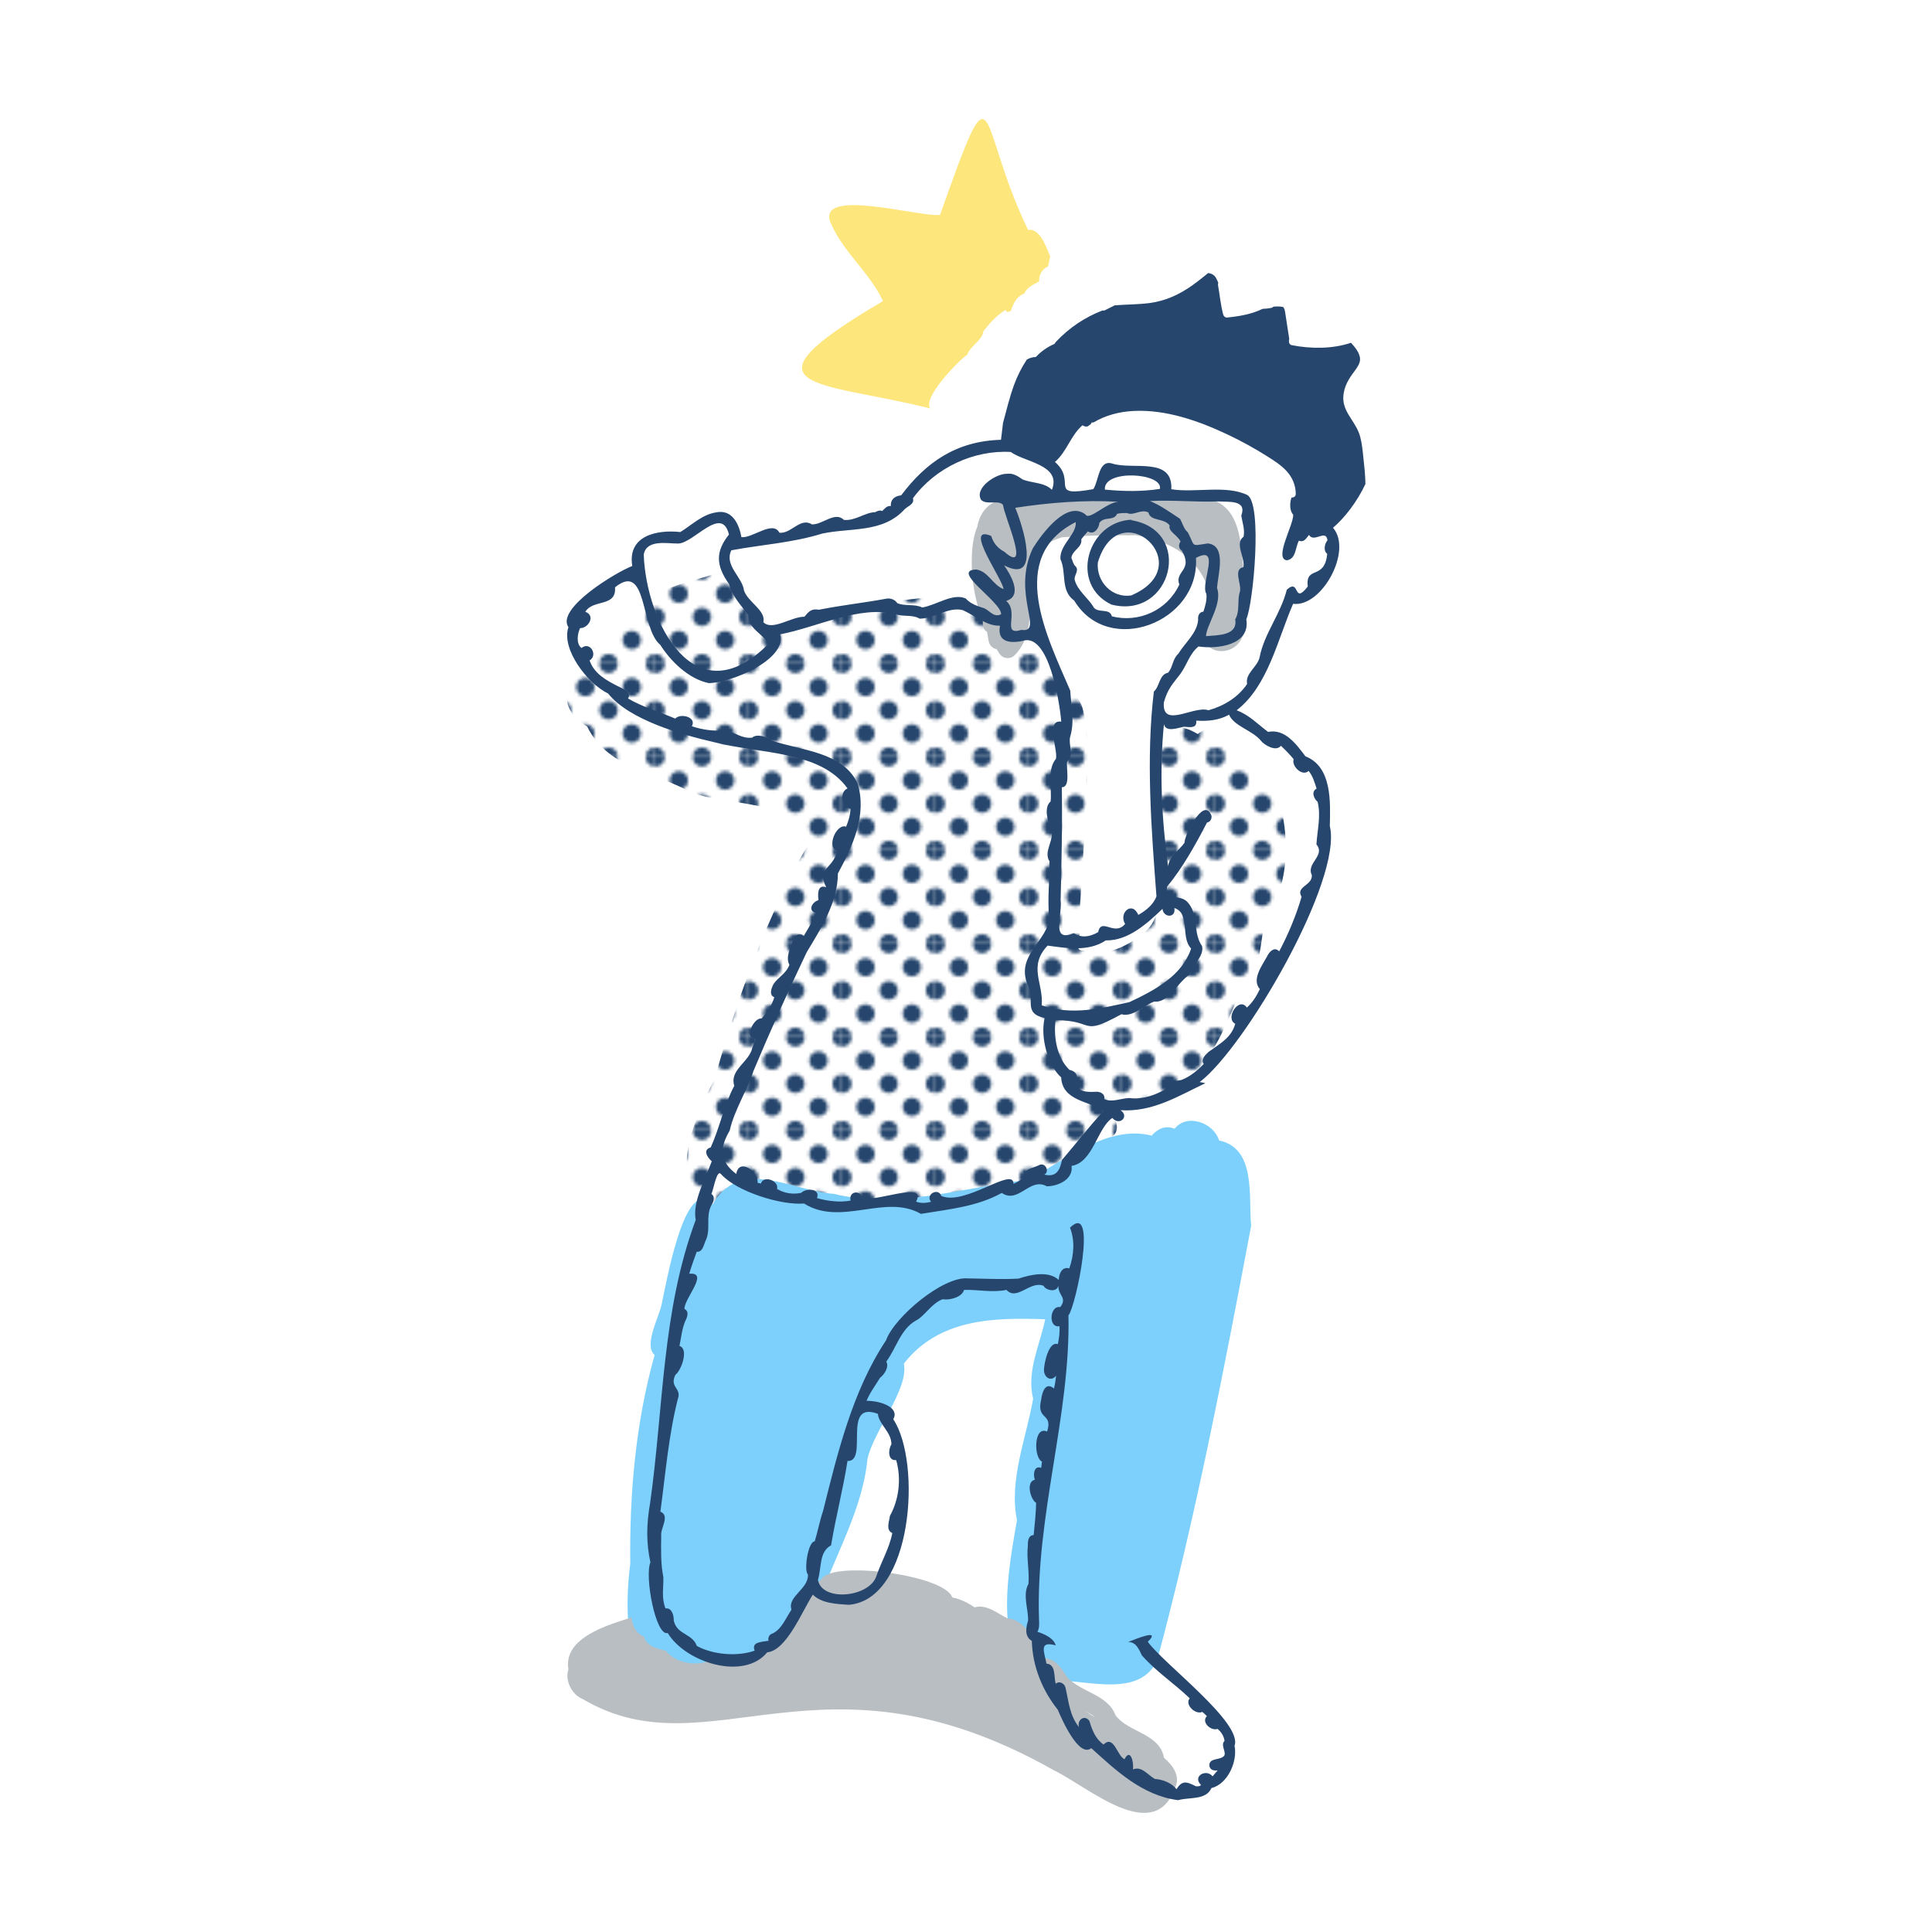 <?xml version="1.0" encoding="UTF-8"?>
<svg id="_レイヤー_2" data-name="レイヤー 2" xmlns="http://www.w3.org/2000/svg" xmlns:xlink="http://www.w3.org/1999/xlink" viewBox="0 0 600 600">
  <defs>
    <style>
      .cls-1 {
        fill: none;
      }

      .cls-1, .cls-2, .cls-3, .cls-4, .cls-5, .cls-6 {
        stroke-width: 0px;
      }

      .cls-2 {
        fill: url(#_10_dpi_40_2);
      }

      .cls-3 {
        fill: #26466d;
      }

      .cls-4 {
        fill: #b9bec2;
      }

      .cls-5 {
        fill: #fde67c;
      }

      .cls-6 {
        fill: #7dd0fc;
      }
    </style>
    <pattern id="_10_dpi_40_2" data-name="10 dpi 40% 2" x="0" y="0" width="28.8" height="28.8" patternTransform="translate(-811.4 -83.83)" patternUnits="userSpaceOnUse" viewBox="0 0 28.8 28.8">
      <g>
        <rect class="cls-1" x="0" width="28.8" height="28.8"/>
        <g>
          <path class="cls-3" d="m28.8,31.68c1.59,0,2.88-1.29,2.88-2.88s-1.29-2.88-2.88-2.88-2.88,1.29-2.88,2.88,1.29,2.88,2.88,2.88Z"/>
          <path class="cls-3" d="m14.4,31.68c1.59,0,2.88-1.29,2.88-2.88s-1.29-2.88-2.88-2.88-2.88,1.29-2.88,2.88,1.29,2.88,2.88,2.88Z"/>
          <path class="cls-3" d="m28.8,17.28c1.59,0,2.88-1.29,2.88-2.88s-1.29-2.88-2.88-2.88-2.88,1.29-2.88,2.88,1.29,2.88,2.88,2.88Z"/>
          <path class="cls-3" d="m14.4,17.28c1.59,0,2.88-1.29,2.88-2.88s-1.29-2.88-2.88-2.88-2.88,1.29-2.88,2.88,1.29,2.88,2.88,2.88Z"/>
          <path class="cls-3" d="m7.2,24.48c1.59,0,2.88-1.29,2.88-2.88s-1.29-2.88-2.88-2.88-2.88,1.29-2.88,2.88,1.29,2.88,2.88,2.88Z"/>
          <path class="cls-3" d="m21.6,24.48c1.59,0,2.88-1.29,2.88-2.88s-1.29-2.88-2.88-2.88-2.88,1.29-2.88,2.88,1.29,2.88,2.88,2.88Z"/>
          <path class="cls-3" d="m7.2,10.08c1.59,0,2.88-1.29,2.88-2.88s-1.29-2.88-2.88-2.88-2.88,1.29-2.88,2.88,1.29,2.88,2.88,2.88Z"/>
          <path class="cls-3" d="m21.6,10.08c1.59,0,2.88-1.29,2.88-2.88s-1.29-2.88-2.88-2.88-2.88,1.29-2.88,2.88,1.29,2.88,2.88,2.88Z"/>
        </g>
        <g>
          <path class="cls-3" d="m0,31.68c1.59,0,2.88-1.29,2.88-2.88S1.59,25.92,0,25.92s-2.88,1.29-2.88,2.88S-1.59,31.68,0,31.68Z"/>
          <path class="cls-3" d="m0,17.28c1.59,0,2.88-1.29,2.88-2.88S1.59,11.52,0,11.52s-2.88,1.29-2.88,2.88S-1.59,17.28,0,17.28Z"/>
        </g>
        <g>
          <path class="cls-3" d="m28.8,2.88c1.59,0,2.88-1.29,2.88-2.88s-1.29-2.88-2.88-2.88-2.88,1.29-2.88,2.88,1.29,2.88,2.88,2.88Z"/>
          <path class="cls-3" d="m14.4,2.88c1.59,0,2.88-1.29,2.88-2.88s-1.29-2.88-2.88-2.88-2.88,1.29-2.88,2.88,1.29,2.88,2.88,2.88Z"/>
        </g>
        <path class="cls-3" d="m0,2.88c1.59,0,2.88-1.29,2.88-2.88S1.59-2.88,0-2.88-2.88-1.59-2.88,0-1.59,2.88,0,2.88Z"/>
      </g>
    </pattern>
  </defs>
  <g id="_レイヤー_1-2" data-name="レイヤー 1">
    <g>
      <g>
        <path class="cls-2" d="m396.95,247.93c-1.22-3.23-2.55-9.23-7.14-8.1-5.22-3.31-10.77-17.97-17.84-11.87-6.93-4.17-11.37-2.23-14.14,2.94.01,6.67.28,13.33.65,19.98.34,5.96.75,11.91,1.12,17.86.19,3.06.41,6.09.23,9.16-.14,2.34-.24,4.77-1.08,6.99-1.39,3.66-4.35,5.9-7.66,7.76-2.21,1.25-4.37,2.4-6.92,2.7-2.68.31-5.36-.11-8.05-.13-.67,0-1.29-.5-1.46-1.15-.17-.68.16-1.27.69-1.66-1.14-15.85,6.79-69.01-1.12-76.05-4.3-8.29-4.94-18-16.81-13.94-.36-.35-.74-.66-1.11-.98,2.35-5.79-3.86-10.86-8.85-12.42-21.21-9.49-45.43,3.62-67.39,6.15-1.17-1.69-3.13-2.65-4.46-4.19.69-6.23-8.49-16.14-14.81-12.36-9.97,3-19.48,4.71-25.84,13.65-9.29,7.08-29.15,23.39-12.6,33.36,6.1,12.6,20.11,13.98,31.45,20,10.78,5.13,35.13,1.94,37.24,16.48-12.6,21.96-22.22,47.88-28.99,72.65-21.19,41.6-1.2,37.98,30.46,50.91,34.4-.04,72.37,2.79,91.34-32.28,4.18-.39,3.64-5.73.61-7.73,27.35-3.17,33.8-21.07,41.05-38.65,6.13-4.13,6.03-15.52,7.42-22.59,7.78-8.59,7.59-26.06,4-36.49Z"/>
        <path class="cls-4" d="m386.77,190.44c-.01-5.11-.28-10.22-.77-15.31-.7-7.28-1.17-16.91-9.27-19.82-4.04-1.45-8.66-.95-12.87-.9-5.57.06-11.13.12-16.7.18l-33.4.36c-.39,0-.74.07-1.04.18-.1,0-.21,0-.31,0-3.86.04-6.91,2.52-8.26,6.08-.3.8-.51,1.6-.65,2.41-.88,2.1-1.33,4.44-1.53,6.67-.67,7.71.5,15.43,3.24,22.58.01.39.03.77.04,1.16.03,1.01.57,1.76,1.3,2.23.14.9.29,1.79.44,2.66.27,1.6,1.36,2.48,2.53,2.69.29.47.58.95.89,1.41,1.1,1.67,3.44,1.8,4.79.39,4.85-5.04,4.74-11.95,4.58-18.5-.17-6.91.14-13.87,7.33-17.05.84-.37,1.72-.7,2.62-.98,5.42-.43,10.86-.66,16.3-.65,1.88,0,4.24-.04,6.79,0,6.69,1.13,13.39,3.66,17.93,8.82,4.24,4.82,6.85,12.04,4.73,18.35-.49,1.46-1.83,2.9-1.73,4.48.09,1.43,1.2,2.76,2.37,3.47,2.63,1.61,6.28.89,8.32-1.36,2.34-2.58,2.33-6.31,2.33-9.57Z"/>
        <path class="cls-6" d="m388.56,380.64c-.88-8.86,1.65-24.03-9.95-26.45-1.66-5.51-9.95-8.55-13.84-3.64-2.76-1.17-5.23-.04-7.11,2.13-13.74-3.49-26.87,7.76-38.52,13.75-19.98,2.24-40.08,9.24-60.19,4.33-12.8-.82-29.2-11.8-37.69,3.39-8.61-10.04-14.55,25.61-15.81,31.04-.78,3.86-5.65,12.65-2.15,15.59-5.92,21.13-7.83,43.26-7.56,64.87-1.24,9.11-1.97,26.63,4.23,33.85,4.9,12.45,21.37,10.46,31.21,5.63,5.57,1.4,9.53-3.2,12.41-8.47,6.74,4.05,6.5-7.45,8.35-11.33,4.46-18.11,15.62-33.67,17.47-52.28,1.92-8.73,12.99-21.9,11.27-29.54,10.85-13.96,27.84-14.39,43.92-13.8-1.67,8.08-5.86,16.16-3.75,24.68-2.14,12.28-7.57,25.27-5.02,37.73-1.87,10.59-3.87,22.05-2.76,32.46-1.97,5.04,1.01,14.51,7.27,13.54.48,4.33,4.42,3.51,7.79,3.77,10,0,25.82,5.3,31.22-6.21,11.95-44.46,20.74-90.13,29.22-135.05Z"/>
        <g>
          <path class="cls-5" d="m257.96,69.2c3.94,9.22,12.03,15.28,16.27,24.29-47.1,27.72-19.82,24.74,14.72,33.37-2.72-3.01,8.46-14.66,11.47-16.75,1-2.83,4.64-4.34,4.98-7.26,1.97-2.51,4.15-4.91,6.86-6.6.19.26.38.49.58.7.38-.15.76-.3,1.14-.43.06-.26.15-.52.24-.77-.01.03-.02.06-.04.09.02-.04.03-.09.05-.13,0,.01,0,.02-.01.04.69-1.93,1.79-3.85,3.83-4.54.87-2,2.89-2.85,4.7-3.82-.25-1.85.94-3.94,2.7-4.61.34-1.03.41-2.1.7-3.14-1.26-2.93-3.14-8.81-6.87-8.24-16.19-33.36-9.47-54.88-27.35-4.67-5.93.85-38.59-8.76-33.97,2.48Z"/>
          <path class="cls-4" d="m340.06,533.33c-.79-.79-1.91-1.3-2.87-1.88.92.69,1.89,1.3,2.87,1.88Zm-12.71,16.49c-72.48-41.1-106.92,1.09-146.38-22.16-3.28-1.27-5.64-5.72-4.44-9.16-1.69-9.93,12.19-13.82,19.6-16.18.23,2.5,1.47,5.03,3.91,5.97.71,3.02,4.18,3.71,6.77,4.4,3.22,4.18,11.11,5.32,15.31,1.94,3.26,1.77,6.72-.79,10,.43,2.24-.39,4.14-2.31,6.47-2.08,6.87-6.25,9.67-16.77,16.5-22.49,3.02-6.03,38.49-1.4,40.63,5.62,2.52.46,4.84,1.64,6.94,3.07,3.68-1.1,7.07,1.89,10.21,3.41,6.36.6,8.43,8.06,11.77,12.43,3.26.2,5.24,3.37,6.77,5.84,4.28,4.71,12.58,5.34,15,11.79,4.04,5.49,13.71,5.59,15.08,13.25,2.7,2.34,5.23,5.65,3.44,9.31-6.54,18.13-27.06-.35-37.59-5.4Z"/>
        </g>
        <g>
          <path class="cls-3" d="m345.24,187.78c18.77,4.67,25.64-23.17,5.95-26.25.15-.09.34-.11.53-.15-14.12.36-19.77,20.2-6.48,26.41Zm-4.3-13.08c6.6-22.18,32.09.98,10.36,10.22h.05c-6,.92-10.93-4.3-10.41-10.22Z"/>
          <path class="cls-3" d="m424.04,150.32c-.03-2.72-.33-5.45-.62-8.09-.24-2.25-.43-4.51-1.03-6.7-.56-2.04-1.67-3.72-2.8-5.48-1.09-1.69-2.15-3.48-2.37-5.51-.17-1.59.14-3.31.73-4.79.51-1.28,1.22-2.43,2.02-3.55.67-.93,1.41-1.84,1.94-2.87.18-.34.33-.71.43-1.26,0-.01.03-.23.03-.28,0-.13,0-.25,0-.38,0-.3-.02-.37-.1-.69-.38-1.59-1.52-2.95-2.59-4.14-.04-.04-.07-.09-.1-.13-5.82,1.95-12.46,1.91-18.43.74-.68-.13-.96-.89-.84-1.5.03-.14.05-.28.08-.42l-1.31-8.5c-.08-.52-.26-.98-.5-1.38-.57-.18-1.2-.23-1.85-.22-.42,0-.84.03-1.26.06-.15.19-.37.34-.68.4-.89.17-1.78.25-2.68.29-3.4,1.67-7.29,2.32-11.07,2.7-.53.05-1.04-.45-1.16-.92-.8-3-1.07-6.09-1.61-9.14-.05-.28-.01-.52.08-.73-.21-.56-.47-1.11-.8-1.66-.49-.82-1.42-1.29-2.36-1.36-1.57,1.28-3.15,2.55-4.8,3.73-4.06,2.91-8.42,4.93-13.41,5.58-3.58.46-7.21.41-10.8.71-1,.48-1.98.99-2.97,1.49-.29.15-.57.17-.82.1,0,0,0,0,0,0-5.41,2.07-10.32,5.34-14.38,9.66-.22.24-.39.48-.52.73-2.14.89-4.15,2.29-5.8,4.06-1.04.02-1.97.31-2.81.81-1.6,2.44-2.93,5.05-3.94,7.81-1.41,3.86-2.36,7.87-3.44,11.84-.26,2.07-.45,3.91-.63,5.25-13.84.4-23.26,6.94-31,17.25-2.22.24-3.35,1.45-3.21,3.33-1.15-.2-1.95.83-2.69,1.54-.73-.33-1.52-.02-2.17.36-3.13.05-6.18,2.76-9.71,2.4-2.8-2.78-6.67,1.56-9.96,1.39-3.57-2.3-6.45,3.02-10.08,2.59-2.06-3.95-8.32,1.77-11.81,1.38-.66-3.98-2.85-8.75-7.83-7.7-4.37.66-7.57,3.94-11.13,6.11-7.34-.8-16.47,1.14-14.92,10.54-4.89,1.85-23.79,13.18-19.83,19-2.31,6.91,6.07,17.63,12.32,20.6,6.59,8.24,22.84,12.79,32.96,15.13,13.95,3.65,32.93,2.49,41.4,14.36-2.64,1.05-1.83,5.94.93,6.32-.05,1.84-.64,3.81-1.38,5.56-2.98-1.15-6.31,6.56-2.68,7.53-1.82,6.21-6.57,5.12-3.48,11.28-2.7-1-2.67,2.06-2.41,4-2.02.55-3.42,3.34-.8,3.96-.9,2.48-2.38,4.79-3.77,7.14-1.22-1.07-3-.22-3.34,1.27-.73,2.35-2.41,5.39-1.12,7.72-1.04,2.78-3.53,3.83-4.98,6.03-.6,1.26-1.46,3.3.29,4.04-.74,2.48-2.24,4.66-3.93,6.58-2.38-.37-5.67,6.16-1.87,6.26-.31.97-.67,1.92-1.04,2.86-.87,4.37-7.18,6.85-5.58,11.78-3.15,5.87-4.52,12.96-7.33,19.16-2.61.71-1.02,3.14.33,4.3-2.03,5.49-6.05,12.6-4.99,18.22-10.54,28.23-9.97,58.48-14.19,88.12-1.14,6.45-1.18,12.26.12,18.2-1.85,4.38,1.64,23.06,5.38,21.96,5.57,9.18,23.61,14.88,30.9,5.99,5.95-.53,10.78-12.63,14.16-17.92,2.74,2.76,7.46,2.91,11.15,3.17,19.93-1.6,22.7-44.24,13.84-57.65,2.03-3.57-3.72-5.71-8.3-5.71,1.07-2.61,2.72-4.71,4.18-7.14,1.35-1,2.89-3.37,1.95-5.05,3.15-4.25,4.43-10,9.12-12.69,2.95-1.49,4.79-5.32,8.38-6.66,2.13.38,6.01-.6,6.64-2.9,4.36-.15,8.58.92,13.19,0,3.23,3.55,7.36-2.97,11.5-1.27.83,1.53,4.18,2.15,4.61-.09-.19,3.1,2.9,3.69.58,6.7-3.3-.58-3.83,6.58-.23,5.94.11,1.87-.12,3.72-.52,5.57-2.87-1-4.25,5.96-4.31,7.98-.03,2.28,2.14,3.88,3.77,1.81-.15,1.38-.31,2.58-.66,3.98-2.66-2.22-3.7,1.21-3.96,3.37-1.63,6.7,3.72,4,1.83,10.01-4.16-1.98-4.22,8.15-1.6,9.31-.06.67-.14,1.32-.24,1.97-2.09-.88-2.62,1.85-1.97,3.68-2.85.59-1.38,6.11.4,7.18-.07,3.32-.43,6.67-.77,10-1.69.06-1.83,1.97-1.8,3.26-.45,4.02.52,7.9.19,11.89-1.89,3.43-.03,7.68-.12,11.39-1.13,3.55-.45,5.36,1.16,6.33.23,7.92,3.26,15.36,8.07,21.38,1.18,2.84,6.53,15.05,10.4,11.92,7.45,6.73,15.79,14.75,26.97,16.16,3.45-1.01,8.61.1,10.34-3.75,5.11-1.27,8.17-8.32,7.18-13.16,2.61-7.13-22.16-25.54-26.94-32.29,4.38-4.28-4.02-.74-6.12.09,2.47-.09,3.4,2.31,4.29,4.16,4.52,5.1,9.98,8.64,14.84,13.31-1.65,2.01,1.89,5.23,3.9,4.22.51.41.98.83,1.44,1.32-1.86,1.87,1.29,4.71,3.31,3.97,1.15.91,2,2.28,2.17,3.74-1.37,1.25.71,3.6-.15,4.64-1.28,1.47-4.65.46-4.57,3.04.22,1.41,1.46,1.61,2.59,1.46-.55.59-1.04,1.23-1.57,1.84-2.01-2.45-6.35-.02-3.63,2.65-.25.57-1.02.43-1.55.45-2.72-1.36-4.26-2.06-6.03.91-1.4-1.87-4.23-3.05-6.73-3.19-2.13-1.17-4.1-4.12-6.82-2.95.39-1.92-.71-6.88-2.61-3.17-2.3-1.03-3.27-7.71-6.51-4.57-2.53-1.79-3.54-4.51-4.4-7.35-1.52-2.09-3.96-.2-3.19,1.99-2.92-3.66-3.16-7.67-4.16-12.02-.16-1.47-1.84-2.54-3.08-1.51-.67-2,.15-6.02-2.88-6.23-.72-3.77-2.45-7.11,2.86-5.68-.59-2.21-3.51-3.53-5.67-4.21.64-1.13.54-2.42.49-3.75-1.13-32.2,9.81-63.4,9.14-94.52,2.31-2.76,9.22-35.74.48-27.24,1.56,4.04,1.23,8.55-.22,12.66-2.27-.7-3.25,1.74-3.27,3.59-3.1-2.93-8.7-1.69-12.48-.43-5.39.32-10.45-.01-15.82-.06-7.54-.7-22.71,11.89-25.36,19.27-10.5,15.77-15.17,35.54-19.54,52.96-1.05,3.07-1.63,6.32-2.59,9.44-2.12.01-3.42,9.2-2.11,10.26.28,4.58-6.5,6.81-5.1,10.95-1.75,2.53-2.99,6.01-5.87,7.39-1.08.28-1.5,1.37-1.27,2.27-2.25.39-5.36.31-4.3,3.07-5.32,1.89-12.9,1.3-17.97-1.47-1.4-3.97-6.17-3.37-7.16-7.89.07-1.54-.6-4.06-2.57-3.76-1.32-3.46-.57-6.33-.66-9.71-.83-4.16-.73-8.52-.66-12.78-.36-2.38,2.86-6.24-.25-7.57,1.59-11.92,2.57-23.84,5.42-35.02,1.23-3.42-2.71-3.51-.76-7.48,1.8-1.26,4.26-8.06,1.26-8.96.52-2.54.77-5.26,1.79-7.7.62-1.19,1.33-3.01-.24-3.78-.16-3.19,7.86-11.53,1.48-10.94.69-2.3,1.45-4.42,2.33-6.83,1.78.18,2.11-1.92,2.65-3.17,1.9-3.8.01-7.37,1.81-11.1.7-1.07,1.43-2.78.09-3.66.72-1.47,1.68-8.03,3.08-6.09,4.85,5.36,18.6,9.66,25.7,9.04,11.5,7.26,25.23-3.15,36.29,3.22,8.46-1.41,17.39-2.2,25.12-6.51,5.19,3.56,8.66-5,13.97-2.06,3.57,0,8.31-2.19,7.69-6.33,6.72-1.06,7.95-11.75,12.66-14.89,2.3,2.65,5.4-.54,2.54-2.41,9.98.69,18.14-4.5,26.36-8.38-.57-.15-1.16-.27-1.76-.36,13.98-10.54,44.46-62.72,40.41-79.52.17-7.39.74-18.4-7.58-21.64-2.77-3.69-6.34-8.65-11.59-7.58-3.07-2.29-5.99-5.36-9.77-6.71,9.78-7.55,12.72-22.04,17.54-33.07,8.93,1.14,18.55-16.56,12.39-23.62,3.53-2.96,7.5-8.08,10.08-13.62Zm-165.94,329.59c1.47-8.84,3.76-17.6,5.1-26.2,6.65.34-1.91-18.87,9.44-14.63.27,3.22,4.31,5.77,4.19,9.51-1.03,1.52-1.14,5.19,1.48,4.84,1.66,5.75.88,12.3-1.94,17.35-.19,1.71-1.39,4.38.74,5.33-.91,4.78-3.44,8.84-5.02,13.58-2.43,6.46-16.92,7.76-18.06.94,1.21-4.24.3-8.57,4.07-10.73Zm128.13-313.25c-2.94,2.05.54,6.59-.08,9.49-3.31.58-.47,5.33-1.09,7.62-.91,2.69.11,5.9-1.46,8.59.88,5.09-5.47,4.88-9.06,5.2.05-3.34,5.22-10.11,3.41-14.99.28-3.96,3.11-13.2-2.86-13.8-5.51.81-3.8,1.1-6.21-3.47-1.27-1.03-1.59-2.77-2.43-4.19-3.04-1.99-6.04-4.2-9.32-5.5,7.02-.4,13.95.38,21.22.11,3.42.21,8.96-.51,7.14,4.41.34,2.23,1.15,4.16.73,6.52Zm-14.13,25.77c-.3,4.21-4.06,7.12-6.18,10.62-1.9,1.74-1.58,4.09-3.18,5.88-2.76.51-2.56,4.26-4.4,5.84-2.48,20.73-.79,42.59.81,63.59-.93,2.57-3.29,4.45-5.64,5.78-1.87-4.47-6.21-.65-4.09,2.81-3.39,3.97-7.33-2.19-8.39,2.54-2.67,1.54-5.25,1.84-7.55.32-7.31,3.06-3.47-5.7-4.09-10.28.27-11.73.56-23.32.37-35.04,2.8,0,1.29-5.98,1.65-7.98,2.31-1.84.28-5.32.95-7.73,1.45-4.73.25-9.84.02-14.3-7.15-16.63-19.91-41.42,1.7-52.34.36,3.82-5.09,7.03-4.75,11.52,1.96,4.14-.09,9.74,4.28,12.86,10.64,17.62,39.01,6.79,37.81-13.26,7.99-4.22,1.2,8.06,3.24,11.18.19,1.87-.33,3.76-.94,5.53-1.26.04-1.8,1.36-1.62,2.46Zm-7.4,89.56c5.04,1.62,1.85,9.18,5.22,12.57-2.75,8.37-11.02,12.83-19.17,16.66-8.7,1.9-17.84,4.27-27.24.99.63-6.82-4.33-12.02,1.83-18.54,5.52.73,12.66,2.02,18.08-1.62,6.94.14,12.83-5.23,17.59-9.8.36,2.89,4.29,2.86,3.69-.26Zm-28.89-114.52c.65-.85,1.32-1.68,2.06-2.46,1.76,1.28,3.46-.91,3.54-2.59,1.48-2.19,4.48-.48,5.5-2.84.99-.26,2.04-.26,3.06-.26,2.21.97,4.14-1.32,6.66-.2.65,2.9,4.78,1.61,6.63,4.07-.63,1.78,2.54,3.07,3.38,5.01-.67.77-.67,2.17.36,2.78,3.68,6.19-2.3,6.35-.75,10.56-3.77,8.1-12.67,11.96-20.95,9.87-.67-2.67-4.17-.88-5.62-2.75-1.64-2.9-4.97-5.09-5.91-8.53-.33-1.41,1.39-2.79.38-4.13-.84-.65-1.04-1.88-1.42-2.75.27-2.42,3.45-3.2,3.08-5.77Zm24.4-15.63c-5.75.87-11.31.76-17.08.21-.52-6.43,18.19-5.21,17.08-.21Zm-12.84,3.99c-3.62.1-9.14,5.95-10.24,3.97-5.81-4.6-13.52,5.93-16.37,10.47-6.72,14.04,3.62,26.38-3.53,25.35-6.45,1.97-.51-5.41-4.76-9.01,5.3-1.56,1.38-8.17-.65-11.05,11.78,6.15,5.7-12.55,3.48-17.86,10.28-1.59,21.41-2.49,32.06-1.87Zm-120.25,15.07c9.44-1.77,18.92-2.3,28.21-5.19,8.89-1.9,18.78-.1,25.6-7.54,1.01-1.05,3.15-1.57,2.59-3.43,6.99-9.56,18.97-15.03,30.37-14.38,4.38,3.2,15.85,4.01,12.79,11.75-2.35-2.37-6.25-2.02-9.13-3.23-1.3-.94-2.97-2.01-4.68-1.74-3.34-.23-10.43,4.37-8.17,8.1,1.72,1.72,5.44-.11,6.81,1.58.24,3.27,8.86,22,.38,14.52-2.03-1.07-3.41-2.69-4.06-4.9-8.97-3.78,3.77,13.7,3.81,16.5-3.37-1.27-4.72-5.53-8.45-6.07-8.23.18,7.77,9.96,7.72,13.89-2.3,1.12-3.43-1.04-5.25-1.86-2.11-.67-4.21-1.32-5.74-3.03-3.99-1.8-9.18,2.11-13.52,2.79-2.41-1.2-5.31-.29-7.74-1.35-.71-1.08-2.06-1.62-3.37-1.39-7.3,1.35-13.73,2-20.98,3.44-2.58-.46-3.33.88-4.5,2.18-4.01-.09-9.97,4.53-12.75,1.68.91-3.61-4.8-6.19-6.01-9.85-.46-4.09-6.22-7.82-3.93-12.45Zm-16.5-2.1c4.86-.09,13.54-12.08,15.76-2.79-4.14,5.2-4.18,9.47.05,15.39.88,3.68,3.81,6.69,6.04,9.71-.25,3.96,4.4,5.73,6.24,8.79-23.05,23.27-38.07-6.92-38.79-27.68.85-4.78,7.2-3.4,10.71-3.42Zm131.87,176.48c-4.55,4.92-8.34,9.92-12.66,14.92-.67,3.08-1.61,5.48-5.52,4.6,1.72-.86.45-3.72-1.39-3.07-1.66.98-5.43,1.25-4.82,3.88-.99.8-2.13,1.52-3.35,2.04.07-5.59-15.06,6.97-22.42,3.76-.96-2.76-5.08-.4-3.17,1.82-1.57.39-3.14.53-4.67-.05,3.68-6.78-13.44.57-16.65-1.23-.86-2.62-4.38-1.86-3.67.91-3.45.61-7.07.16-10.45-.78,1.14-3.06-3.38-3.17-4.91-1.63-2.54.55-5.25.14-7.49-1.21.66-2.56-4.19-4.37-5.02-1.69-.34-.05-.68-.13-1.02-.22.38-3.46-5.81-7.92-6.63-2.73-5.28-4.04-5.19-8.08-2.03-13.5,1.41-6.33,5.28-12.17,7.35-18.44,5.35-12.75,10.63-24.49,16.57-36.96,4.5-7.45,9.67-15.62,9.67-24.43,4.62-8.45,9.13-18.3,6.1-28.03-4.69-9.75-17.14-10.06-26.59-13.23-1.38-1.16-4.67-2.27-6.13-.93-3.4.4-5.32-1.81-8.48-2.22-3.49.2-6.76-.14-10.25-1.32,1.58-2.89-3.56-4.14-5.16-2.37-4.72-2.06-10.01-3.53-14.65-6.24,1.12-1.97-1.39-2.9-2.77-3.63-3.72-1.85-7.75-3.99-9.18-8.2,2.7-1.57.18-6.08-2.51-3.85-1.7-1.29-1.3-4.4-.44-6.17,2.77-.03,4.81-3.99,1.62-5.08,2.44-4.02,9.7-1.34,9.23-7.6,10.14-8.18,7.77,12.7,14.06,17.87,3.27,5.18,8.86,10.59,15.05,11.88,6.8-.05,24.27-7.2,22.18-15.15,11.55-2.2,24.61-9.11,35.9-6.25,2.38.87,5.16.03,7.42,1.39,4.53-.05,8.85-3.72,13.32-2.68,3.8,1.63,7.37,5,11.62,4.86-.93,4.86,2.76,5.61,6.95,4.74,8.2-2.89,11.61,19.17,12.08,25.05-4.98-.66-1.01,8.66-1.64,11.53-2.89,3.53-1.18,8.92-1.67,13.28-2.15,1.7-.98,6.34.22,8.41,1.08,3.67-2.58,7.07-.55,10.19.08,5.79-.7,11.36-.12,17.28-.04,7.1-10.24,11.57-6.85,20.58,2.9,4.87-1.66,9.15,5.46,10.8-1.45,5.97,1.03,14.77,5.12,18.41.38,7.32,8.7,7.39,13.29,10.34-.12.11-.22.22-.34.32Zm49.12-115.21c1.15,1.42,4.73,3.45,6.19,1.54,1.44,1.35,2.68,2.62,3.96,4.16-.77,2.16,2.74,5.53,4.63,3.64,1.33,1.59,1.85,3.53,2.49,5.5-1.76.92-.86,3.09.31,4.1,1.11,4.4-.11,8.84-.36,13.24,2.92,3.48-3.28,5.82-1.43,9.51.24,3.32-5.15,3.49-3.18,6.75-1.67,5.7-4.11,11.62-6.96,16.94-1.49-1.63-3.14.19-3.79,1.63-1.54,2.82-4.83,7.13-2.21,10.1-1.02,2.1-2.21,4.13-4.04,5.73-2.41-3.56-6.92,3.31-3.61,5.03-1.17,4.38-4.93,6.28-8.25,8.71-1,.92-2.52,2.33-1.53,3.76-1.81,1.95-4.05,3.77-6.59,4.85-1.11.49-3.09.11-3.25,1.83-4.18,2.63-8.65,4.54-13.28,3.91-2.54.06-5.36,1.46-7.76.33.29-1.51-1.08-2.28-2.38-2.28-10.68.68-2.69-5.43-8.44-6.8-3.87-3.65-4.98-10.17-4.32-15.4,12.57-.05,7.39,5.25,20.45-1.87,3.54,1.01,6.94-2.75,10.19-3.93,4.42.54,7.34-6.1,10.93-8.31.45-2.5,4.73-5.68,3.92-8.94-2.96-4.18-.94-10.22-4.78-13.92-2.66-2.28-6.87-.02-6.06-4.54,4.78-5.77,8.84-13.04,12.37-19.88,1.25-.18,1.87-1.79,1.1-2.76-2.37-4.76-8.18,6.83-8.07,9.02-1.75,2.52-4.56,3.92-5.11,7.27-1.98-14.8-2.73-29.3-1.28-44.09.58,2.66,4.4,1.12,6.19.79,1.88.13,4.11.63,3.84-1.89,3.54.22,7.02-.07,10.21-1.85,1.41,3.54,7.27,4.85,9.91,8.12Zm20.57-58.08c-.8,8.38-6.81,3.46-6.05,10.17-4.64,5.92-2.28-2.78-6.5.97-1.92,7.58-6.98,13.56-8.42,20.87-.6,3.14-4.58,5.04-3.91,8.42-2.79,4.15-7.2,6.82-12,8.16-4.52-1.57-14.47,5.86-13.86-2.41,1.22-4.4,2.81-5.81,5.14-8.89,2.07-2.85,2.85-6.3,5.63-8.51,5.75.86,16.16-.3,14.85-8.45,2.2-5.03,5.02-35.71.34-38.57-6.52-3.21-16.15-.63-23.64-1.81.53-10.1-11.74-5.99-18.18-7.93-4.49-1.51-4.24,5.21-6.05,7.9-14.45,2.59-4.86-2.36-11.91-8.44,3.73-3.24,4.89-8.26,8.56-11.4.47.33,1.04.49,1.56.37.32-.24.64-.46.97-.68.11-.15.2-.32.28-.53.23-.03.44-.05.65-.06,3.72-2.21,7.95-3.31,12.32-3.54,10.2-.53,20.43,3.12,29.52,7.43,4.18,1.99,8.24,4.23,12.16,6.71,2.07,1.31,4.2,2.67,5.88,4.48,1.83,1.98,2.86,4.41,2.89,7.11,0,.84-.67,1.21-1.32,1.15-.63,1.78-.58,4.2.53,5.32.11,3.26-6.07,13.7-1.96,14.18,2.93-.47,2.57-4.09,3.74-6.11,1.62.68,2.25-.78,3.12-1.77,1.6,2.58,5.23-1.97,5.74,1.65-.91,1.11-1.36,3.21-.09,4.23Z"/>
          <path class="cls-3" d="m371.46,338.53c-.08.08-.16.15-.22.25.07-.08.15-.17.22-.25Z"/>
        </g>
      </g>
      <rect class="cls-1" width="600" height="600"/>
    </g>
  </g>
</svg>